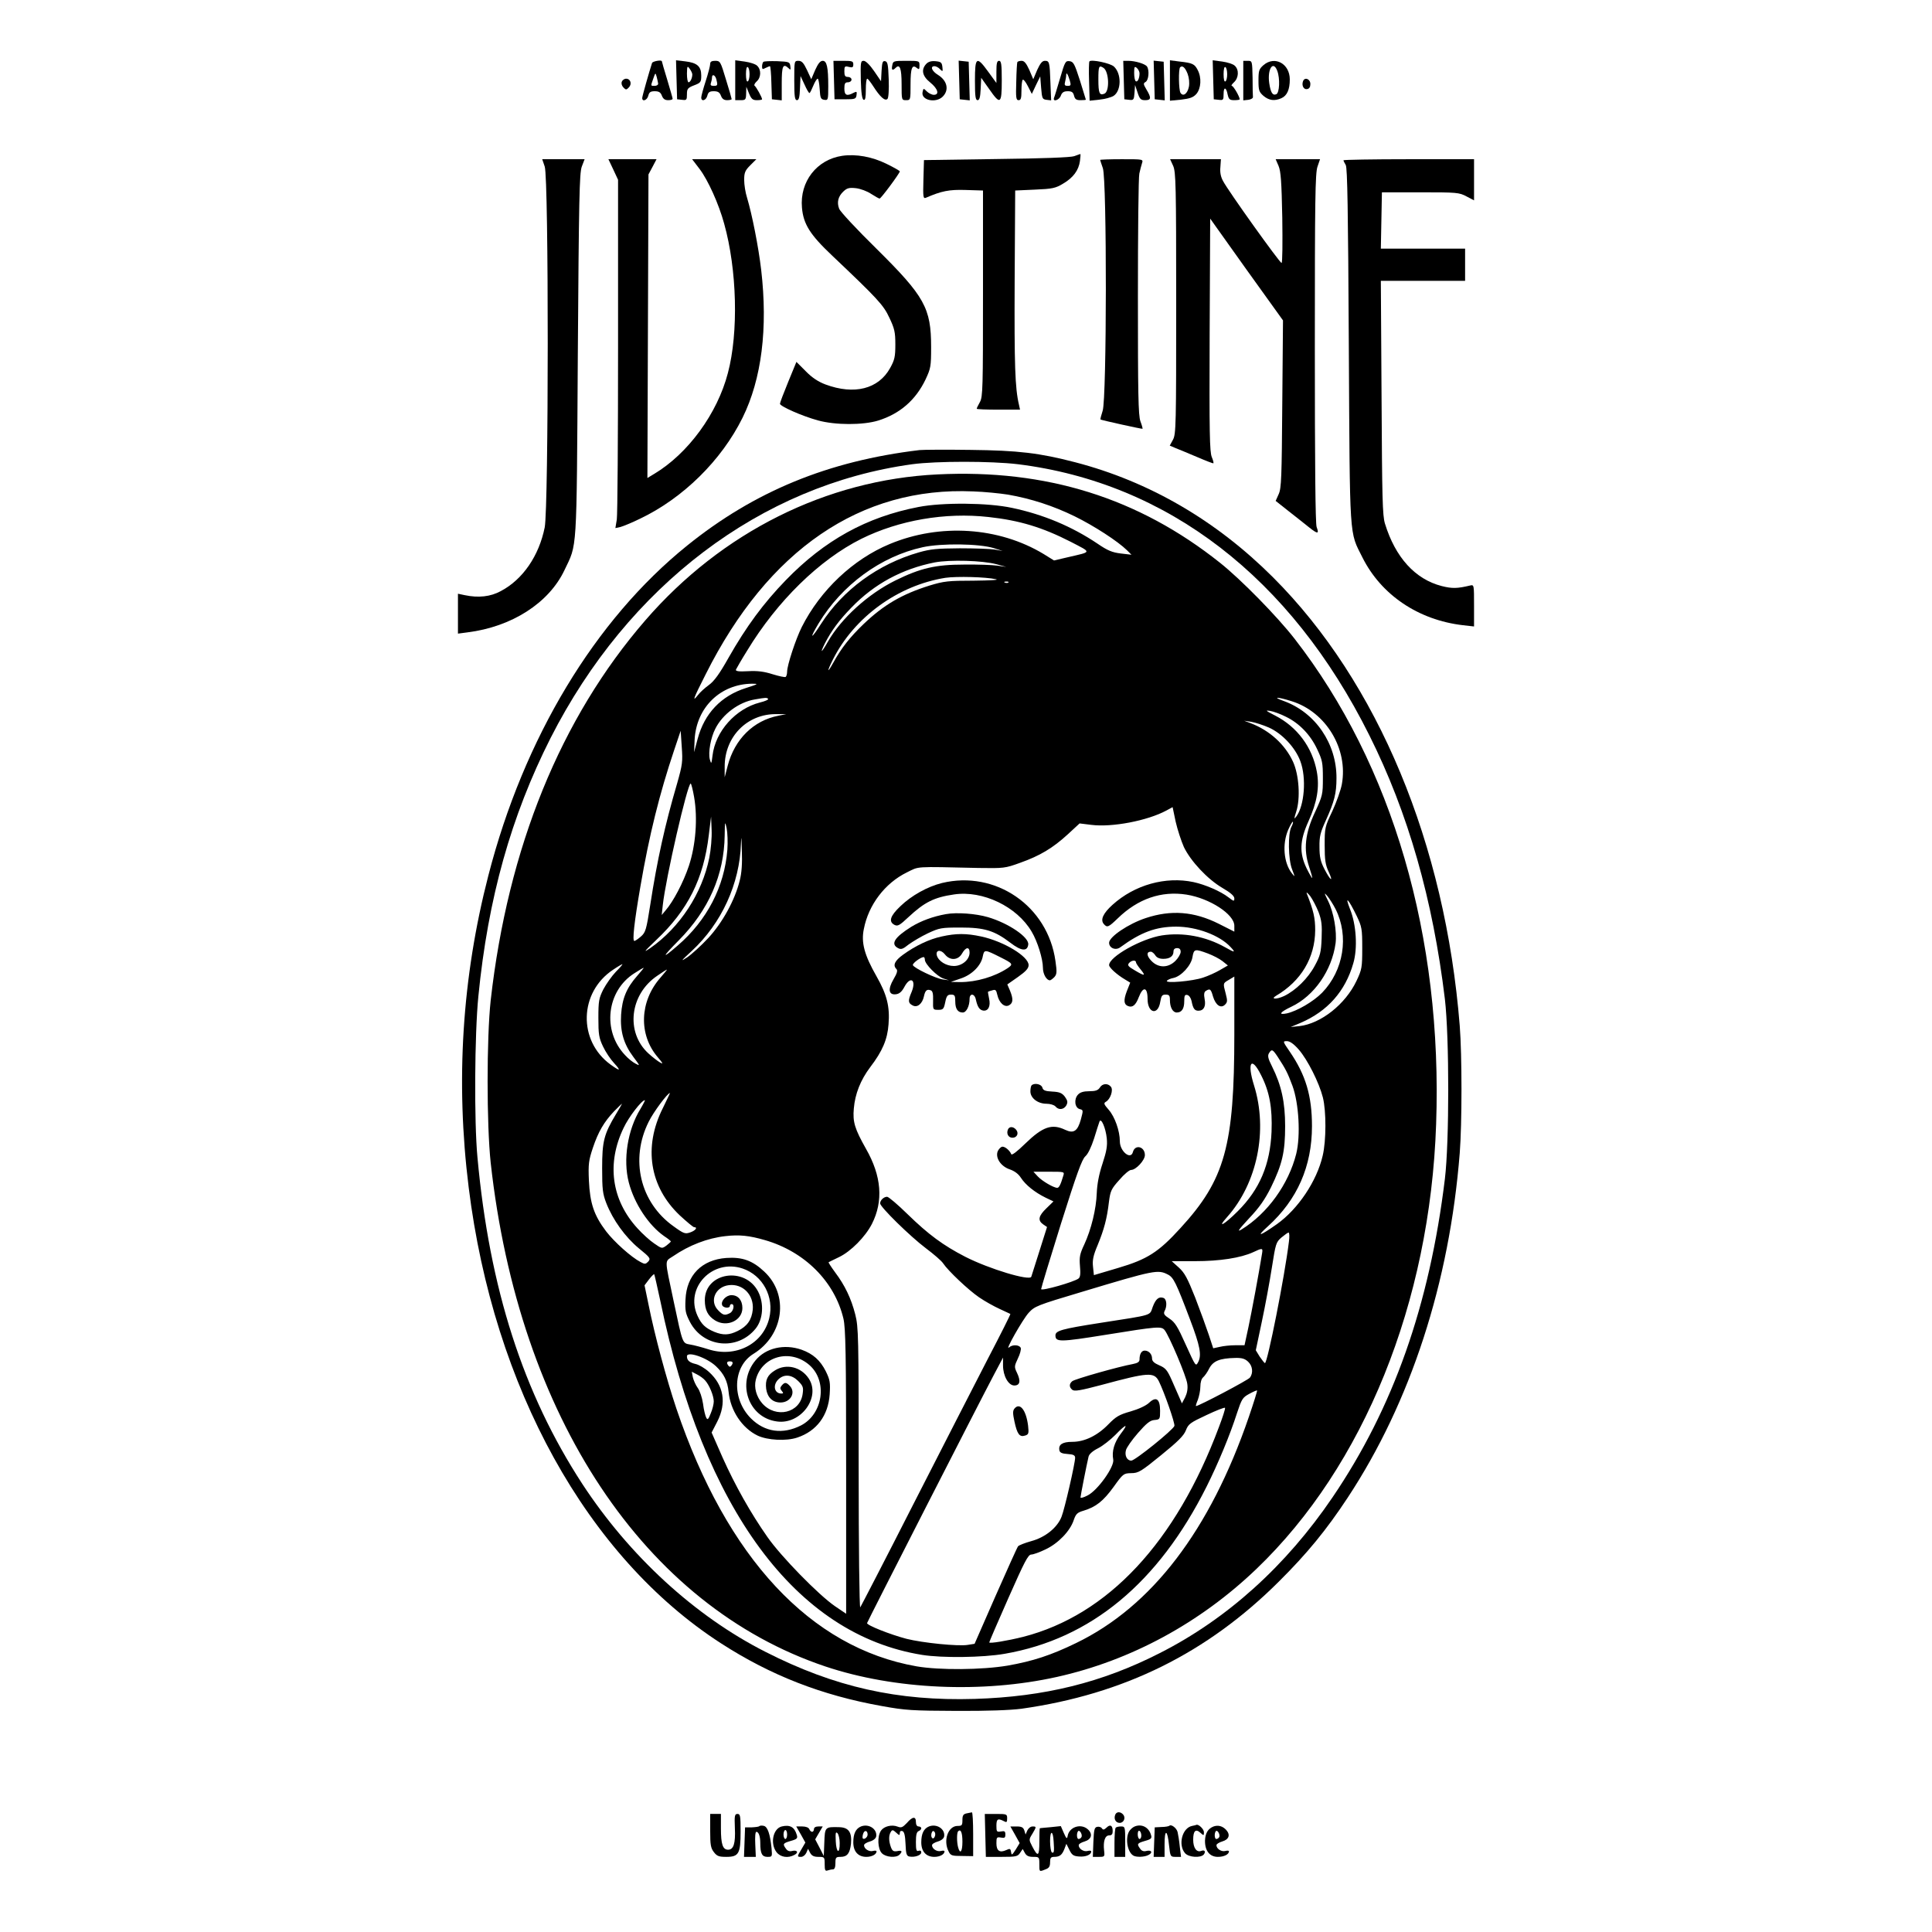<?xml version="1.0" standalone="no"?>
<!DOCTYPE svg PUBLIC "-//W3C//DTD SVG 20010904//EN"
 "http://www.w3.org/TR/2001/REC-SVG-20010904/DTD/svg10.dtd">
<svg version="1.0" xmlns="http://www.w3.org/2000/svg"
 width="1080pt" height="1080pt" viewBox="0 0 1080 1080"
 preserveAspectRatio="xMidYMid meet">

<g transform="translate(0,1080) scale(0.1,-0.1)"
fill="#000000" stroke="none">
<path d="M3645 10448 c-17 -53 -55 -186 -55 -196 0 -23 28 -12 34 13 5 20 13
25 36 25 23 0 33 -6 40 -25 7 -18 17 -25 35 -25 14 0 25 3 25 8 0 4 -14 52
-30 106 -17 55 -30 101 -30 103 0 10 -51 1 -55 -9z m34 -115 c1 -7 -8 -13 -19
-13 -24 0 -23 -2 -8 41 12 34 12 34 19 9 4 -14 7 -31 8 -37z"/>
<path d="M3782 10354 l3 -109 28 -3 c25 -3 27 -1 27 31 0 30 4 36 40 50 37 14
40 18 40 55 0 51 -23 71 -89 79 l-52 6 3 -109z m88 30 c0 -20 -11 -44 -21 -44
-5 0 -9 21 -9 48 1 43 2 46 15 28 8 -11 15 -25 15 -32z"/>
<path d="M3970 10443 c0 -10 -11 -53 -25 -96 -14 -43 -25 -84 -25 -92 0 -25
27 -17 34 10 5 20 13 25 36 25 23 0 33 -6 40 -25 7 -18 17 -25 35 -25 14 0 25
3 25 6 0 3 -14 53 -32 110 -30 100 -32 104 -60 104 -20 0 -28 -5 -28 -17z m34
-85 c9 -35 8 -38 -15 -38 -15 0 -19 4 -15 16 3 9 6 22 6 30 0 22 17 16 24 -8z"/>
<path d="M4110 10351 l0 -111 30 0 c28 0 30 3 31 38 l1 37 15 -37 c13 -32 21
-38 44 -38 16 0 29 2 29 5 0 11 -33 70 -42 76 -4 3 1 14 12 24 25 22 26 66 2
88 -9 9 -41 19 -70 23 l-52 7 0 -112z m80 34 c0 -19 -4 -37 -10 -40 -6 -4 -10
12 -10 40 0 28 4 44 10 40 6 -3 10 -21 10 -40z"/>
<path d="M4267 10454 c-4 -4 -7 -16 -7 -26 0 -15 3 -17 19 -8 11 5 22 10 25
10 3 0 7 -42 8 -92 l3 -93 28 -3 27 -3 0 95 c0 98 7 114 39 84 10 -11 12 -8 9
12 -3 24 -7 25 -73 28 -39 1 -74 0 -78 -4z"/>
<path d="M4440 10350 c0 -90 3 -110 15 -110 11 0 15 16 17 68 l3 67 22 -47
c12 -27 24 -48 28 -48 3 0 12 18 21 40 9 22 20 40 25 40 4 0 9 -26 11 -57 3
-51 6 -58 26 -61 21 -3 22 -1 22 76 0 107 -8 142 -31 142 -14 0 -26 -16 -42
-51 l-22 -52 -24 52 c-19 40 -29 51 -48 51 -23 0 -23 -1 -23 -110z"/>
<path d="M4662 10353 l3 -108 60 0 c55 0 60 2 63 23 3 21 1 22 -17 13 -37 -20
-51 -14 -51 24 0 28 4 35 20 35 11 0 20 7 20 15 0 8 -9 15 -20 15 -16 0 -20 7
-20 31 0 28 2 31 25 25 20 -5 25 -3 25 14 0 18 -6 20 -55 20 l-56 0 3 -107z"/>
<path d="M4812 10353 c2 -74 7 -108 16 -111 9 -3 12 13 12 57 0 34 3 61 8 61
4 0 19 -20 34 -43 37 -58 65 -84 79 -70 6 6 9 51 7 109 -3 84 -6 99 -20 102
-14 3 -17 -6 -20 -54 l-3 -58 -39 57 c-24 35 -47 57 -58 57 -17 0 -18 -8 -16
-107z"/>
<path d="M4988 10435 c-6 -27 1 -32 19 -14 23 23 33 -3 33 -92 0 -88 0 -89 25
-89 25 0 25 1 25 89 0 91 9 113 35 91 13 -10 15 -8 15 14 0 26 -1 26 -74 26
-71 0 -74 -1 -78 -25z"/>
<path d="M5177 10442 c-29 -32 -21 -68 23 -103 43 -35 53 -69 20 -69 -11 0
-29 9 -39 19 -19 19 -19 19 -24 -5 -8 -45 75 -62 113 -24 37 37 25 89 -26 121
-35 21 -46 49 -20 49 8 0 22 -7 31 -17 15 -15 16 -14 13 13 -3 25 -8 29 -39
32 -24 2 -40 -3 -52 -16z"/>
<path d="M5362 10353 l3 -108 28 -3 28 -3 -3 108 -3 108 -28 3 -28 3 3 -108z"/>
<path d="M5450 10350 c0 -90 3 -110 15 -110 10 0 15 16 17 63 l3 62 44 -62
c63 -91 71 -86 71 47 0 91 -3 110 -15 110 -12 0 -15 -14 -15 -62 l0 -62 -45
62 c-66 91 -75 85 -75 -48z"/>
<path d="M5687 10453 c-2 -5 -5 -54 -6 -110 -3 -89 -1 -103 13 -103 13 0 16
11 16 53 0 30 3 57 7 61 4 4 17 -12 29 -36 l22 -43 23 49 24 49 5 -64 c5 -60
7 -64 30 -67 l26 -3 -4 98 c-4 117 -6 123 -31 123 -15 0 -26 -14 -43 -51 l-22
-52 -22 52 c-17 37 -28 51 -43 51 -11 0 -21 -3 -24 -7z"/>
<path d="M5926 10363 c-16 -54 -31 -104 -34 -110 -8 -25 29 -13 38 12 7 19 17
25 39 25 22 0 30 -5 35 -25 5 -20 13 -25 36 -25 17 0 30 1 30 3 0 1 -15 49
-33 107 -30 93 -36 105 -58 108 -23 3 -26 -3 -53 -95z m54 -12 c8 -28 6 -31
-12 -31 -16 0 -19 5 -14 23 3 12 6 28 6 36 0 21 9 8 20 -28z"/>
<path d="M6090 10457 c-3 -3 -4 -53 -2 -112 l3 -108 55 6 c31 3 66 13 79 21
44 29 45 124 2 164 -21 19 -125 41 -137 29z m78 -36 c32 -20 36 -134 5 -145
-27 -11 -33 4 -33 80 0 74 3 81 28 65z"/>
<path d="M6282 10353 l3 -108 27 -3 c25 -3 27 0 30 40 l3 43 14 -42 c12 -37
18 -43 43 -43 33 0 35 13 7 59 -18 31 -19 35 -5 43 17 10 22 64 8 86 -10 15
-66 32 -105 32 l-28 0 3 -107z m88 37 c0 -28 -11 -51 -21 -44 -5 3 -9 23 -9
46 0 35 2 39 15 28 8 -7 15 -21 15 -30z"/>
<path d="M6452 10353 l3 -108 28 -3 28 -3 -3 108 -3 108 -28 3 -28 3 3 -108z"/>
<path d="M6540 10350 l0 -113 63 6 c49 6 67 12 85 32 26 31 30 91 7 134 -17
33 -28 39 -101 47 l-54 7 0 -113z m99 37 c8 -22 11 -50 7 -72 -8 -39 -32 -57
-47 -34 -10 16 -12 133 -2 143 13 12 28 -1 42 -37z"/>
<path d="M6782 10354 l3 -109 28 -3 c25 -3 27 -1 27 33 0 42 15 39 23 -5 6
-25 11 -30 37 -30 16 0 30 2 30 5 0 14 -35 75 -44 75 -5 0 0 9 12 20 27 25 29
71 4 93 -9 9 -41 19 -70 23 l-53 7 3 -109z m78 31 c0 -19 -4 -37 -10 -40 -6
-4 -10 12 -10 40 0 28 4 44 10 40 6 -3 10 -21 10 -40z"/>
<path d="M6950 10349 l0 -110 28 3 c15 2 27 9 26 16 -1 6 -2 55 -2 107 -2 94
-2 95 -27 95 l-25 0 0 -111z"/>
<path d="M7063 10436 c-25 -22 -28 -31 -28 -86 0 -55 3 -64 28 -86 31 -26 62
-30 100 -13 32 14 47 49 47 105 0 88 -84 134 -147 80z m77 -32 c16 -42 13
-124 -6 -131 -20 -8 -31 9 -39 63 -11 78 22 129 45 68z"/>
<path d="M3476 10343 c-4 -9 0 -23 9 -32 13 -14 17 -14 30 0 19 19 10 49 -15
49 -10 0 -21 -8 -24 -17z"/>
<path d="M7284 10346 c-9 -24 4 -48 23 -44 12 2 18 12 18 28 0 29 -32 41 -41
16z"/>
<path d="M4708 9929 c-142 -21 -238 -144 -225 -290 8 -92 45 -151 170 -269
252 -239 286 -275 319 -347 28 -59 33 -79 33 -148 0 -69 -4 -87 -29 -132 -65
-118 -201 -152 -362 -92 -40 15 -75 38 -110 74 l-52 52 -46 -112 c-25 -61 -46
-116 -46 -122 0 -14 124 -69 212 -93 98 -27 252 -27 337 -1 122 38 210 115
265 230 29 62 31 73 31 181 0 218 -36 283 -306 550 -109 107 -203 208 -208
223 -14 36 -6 69 24 97 20 19 32 22 70 18 25 -3 63 -17 85 -32 22 -14 43 -26
47 -26 8 0 113 142 113 152 0 3 -33 22 -74 42 -81 40 -170 56 -248 45z"/>
<path d="M6005 9927 c-19 -7 -176 -13 -435 -16 l-405 -6 -3 -109 c-3 -101 -1
-108 15 -101 86 37 128 46 221 43 l97 -3 0 -575 c0 -529 -1 -578 -17 -607 -10
-18 -18 -34 -18 -38 0 -3 55 -5 121 -5 l121 0 -6 28 c-22 93 -26 222 -24 687
l3 510 110 5 c97 4 116 8 157 33 57 33 88 75 95 127 3 22 4 40 2 39 -2 0 -17
-6 -34 -12z"/>
<path d="M3045 9869 c23 -64 22 -1904 0 -2017 -32 -159 -122 -291 -245 -356
-58 -32 -126 -39 -202 -23 l-38 8 0 -111 0 -112 53 7 c248 31 455 164 542 347
72 152 68 75 75 1198 6 882 9 1021 22 1058 l16 42 -119 0 -118 0 14 -41z"/>
<path d="M3428 9853 l27 -58 0 -925 c0 -509 -3 -947 -7 -974 l-8 -48 28 6 c15
4 64 24 109 46 240 114 456 326 574 565 107 217 142 500 104 827 -15 128 -51
310 -79 403 -9 28 -16 72 -16 99 0 41 5 53 34 82 l34 34 -179 0 -180 0 42 -55
c47 -62 107 -195 137 -305 72 -257 81 -609 21 -835 -59 -227 -223 -451 -412
-564 l-38 -23 3 849 3 848 23 43 22 42 -134 0 -135 0 27 -57z"/>
<path d="M6150 9906 c0 -2 7 -23 15 -46 23 -65 22 -1288 -1 -1356 -8 -25 -14
-47 -12 -49 5 -4 232 -54 235 -52 1 2 -4 21 -12 42 -12 33 -14 157 -14 695 0
360 3 671 8 690 4 19 11 45 15 58 7 22 7 22 -113 22 -67 0 -121 -2 -121 -4z"/>
<path d="M6558 9873 c15 -35 17 -102 17 -768 0 -683 -1 -732 -18 -763 l-18
-33 33 -14 c18 -7 71 -29 118 -49 46 -20 88 -36 92 -36 4 0 0 16 -8 35 -12 29
-14 134 -12 684 l3 649 203 -285 204 -284 -4 -467 c-3 -411 -5 -471 -20 -504
l-17 -38 72 -57 c40 -31 91 -72 115 -91 48 -38 57 -38 42 2 -7 18 -10 358 -10
1000 0 827 2 980 15 1015 l14 41 -124 0 -124 0 16 -37 c13 -31 17 -87 21 -290
2 -140 1 -253 -4 -253 -10 0 -300 405 -327 458 -13 23 -18 49 -15 78 l3 44
-142 0 -142 0 17 -37z"/>
<path d="M7510 9904 c0 -3 6 -15 13 -27 9 -17 13 -246 17 -1012 6 -1101 2
-1033 76 -1181 105 -210 313 -350 562 -379 l62 -7 0 117 c0 116 0 117 -22 112
-71 -17 -100 -18 -159 -3 -148 38 -259 160 -317 349 -14 45 -16 145 -19 705
l-4 652 236 0 235 0 0 90 0 90 -235 0 -236 0 3 158 3 157 215 0 c204 0 217 -1
258 -23 l42 -22 0 115 0 115 -365 0 c-201 0 -365 -3 -365 -6z"/>
<path d="M5140 8284 c-510 -61 -922 -230 -1299 -534 -515 -415 -913 -1075
-1111 -1844 -147 -569 -184 -1150 -110 -1744 139 -1119 662 -2065 1410 -2548
277 -179 563 -291 900 -351 132 -24 170 -26 415 -27 176 -1 303 4 365 12 573
81 1038 311 1440 712 157 156 265 288 383 467 353 535 570 1204 627 1927 13
166 13 547 0 712 -81 1017 -457 1920 -1043 2506 -318 318 -692 536 -1107 644
-200 52 -318 66 -585 69 -137 2 -266 1 -285 -1z m550 -79 c837 -104 1525 -634
1964 -1514 218 -435 356 -921 423 -1476 25 -214 25 -798 0 -1005 -86 -707
-289 -1281 -628 -1780 -260 -383 -589 -680 -966 -871 -323 -165 -645 -244
-1034 -256 -431 -13 -783 66 -1170 263 -395 200 -761 537 -1024 939 -330 506
-519 1092 -586 1825 -19 202 -16 688 5 900 54 549 183 1008 404 1445 433 851
1176 1414 2022 1530 135 18 439 18 590 0z"/>
<path d="M5240 8148 c-619 -30 -1205 -322 -1632 -815 -474 -547 -769 -1272
-865 -2125 -23 -212 -23 -693 0 -908 157 -1420 860 -2477 1872 -2816 386 -129
877 -151 1294 -58 413 92 800 302 1115 604 600 575 970 1489 1004 2485 37
1048 -244 2010 -791 2714 -98 126 -300 332 -417 425 -456 363 -971 524 -1580
494z m395 -113 c131 -23 253 -63 372 -121 108 -53 241 -139 293 -190 l25 -25
-60 7 c-48 6 -73 16 -130 55 -143 96 -302 163 -478 200 -135 29 -388 31 -522
5 -291 -56 -526 -186 -743 -410 -124 -128 -220 -258 -320 -434 -50 -89 -80
-130 -109 -151 -22 -16 -50 -41 -61 -56 -35 -44 -27 -22 43 116 349 696 867
1050 1495 1022 63 -2 151 -11 195 -18z m-110 -125 c175 -19 302 -58 459 -138
121 -63 122 -55 -15 -87 l-77 -18 -58 36 c-250 151 -579 173 -860 56 -205 -85
-388 -258 -492 -464 -34 -68 -82 -214 -82 -250 0 -13 -4 -26 -8 -29 -5 -3 -37
4 -73 15 -47 15 -84 20 -137 17 -54 -3 -71 0 -68 9 3 6 30 54 62 105 169 279
405 509 639 626 210 104 469 149 710 122z m30 -174 l50 -16 -45 8 c-25 4 -112
7 -195 7 -125 -1 -163 -4 -229 -23 -227 -65 -424 -209 -546 -399 -57 -90 -68
-88 -14 2 130 215 348 375 582 426 105 23 316 20 397 -5z m15 -90 l55 -15 -50
7 c-27 4 -111 7 -185 6 -160 0 -245 -20 -385 -89 -152 -75 -302 -211 -377
-342 -36 -64 -47 -70 -17 -10 37 72 79 129 148 200 128 133 284 217 466 253
85 16 266 11 345 -10z m-2 -84 c19 -4 -32 -7 -125 -8 -142 0 -167 -3 -246 -27
-154 -48 -257 -108 -370 -216 -76 -73 -124 -134 -168 -214 -36 -65 -38 -54 -3
16 119 237 364 415 629 457 63 9 226 5 283 -8z m69 -18 c-3 -3 -12 -4 -19 -1
-8 3 -5 6 6 6 11 1 17 -2 13 -5z m-1467 -590 c-139 -44 -232 -142 -270 -284
l-20 -75 3 71 c10 180 145 311 322 312 37 0 34 -2 -35 -24z m124 -61 c3 -4
-17 -13 -46 -20 -136 -35 -249 -161 -265 -297 -6 -48 -7 -49 -15 -21 -10 38 5
122 31 172 41 81 131 148 220 163 64 11 67 11 75 3z m2927 -13 c192 -60 316
-267 280 -464 -6 -33 -30 -100 -53 -150 -42 -88 -43 -94 -43 -191 0 -82 4
-109 22 -148 29 -63 10 -50 -24 16 -21 41 -27 67 -27 122 -1 60 5 82 36 150
47 104 59 150 59 235 1 193 -118 367 -294 431 -70 25 -35 24 44 -1z m-32 -87
c74 -36 136 -100 174 -181 29 -61 32 -76 32 -162 0 -91 -2 -99 -44 -190 -56
-119 -65 -209 -33 -305 11 -33 19 -61 17 -63 -1 -2 -15 22 -31 54 -41 85 -39
154 10 262 49 108 63 192 47 279 -25 136 -110 250 -233 313 -53 27 -57 31 -28
26 19 -3 60 -18 89 -33z m-2838 6 c-139 -27 -244 -131 -283 -279 l-17 -65 0
60 c0 167 126 295 289 293 l55 0 -44 -9z m2742 -66 c74 -33 148 -112 176 -188
35 -93 23 -249 -23 -310 -13 -17 -13 -13 0 28 24 73 16 205 -18 279 -44 96
-131 175 -236 215 l-37 14 40 -6 c22 -4 66 -18 98 -32z m-3308 -313 c-68 -232
-111 -426 -150 -678 -22 -140 -26 -154 -52 -177 -15 -13 -32 -25 -37 -25 -12
0 -1 102 34 305 49 286 107 519 188 760 l37 110 6 -90 c6 -83 4 -99 -26 -205z
m95 -75 c21 -120 9 -270 -29 -385 -31 -93 -88 -201 -131 -250 l-21 -25 6 55
c16 149 138 680 156 680 3 0 12 -34 19 -75z m2738 -280 c38 -79 132 -180 216
-229 45 -26 66 -45 66 -58 0 -18 -3 -17 -33 6 -44 34 -130 71 -195 85 -156 33
-329 -15 -453 -127 -52 -47 -69 -83 -49 -107 19 -22 26 -19 78 31 113 110 244
155 385 133 130 -21 267 -110 267 -174 l0 -33 -87 44 c-138 69 -266 79 -408
32 -97 -32 -205 -105 -205 -138 0 -30 37 -45 63 -25 115 84 199 115 312 115
114 0 243 -48 304 -114 30 -32 25 -33 -31 -1 -109 61 -235 84 -353 66 -114
-18 -295 -119 -295 -166 0 -14 44 -54 90 -81 l28 -17 -19 -48 c-19 -50 -17
-74 7 -83 25 -10 43 5 60 50 24 62 49 57 49 -10 0 -81 59 -94 71 -16 6 34 10
40 30 40 20 0 24 -5 24 -31 0 -40 16 -69 38 -69 28 0 42 21 42 63 0 31 3 38
17 35 10 -2 20 -16 24 -34 8 -42 17 -54 38 -54 30 0 43 24 35 65 -5 27 -3 40
7 46 23 14 28 11 40 -32 15 -49 44 -68 67 -45 14 14 14 22 4 61 -16 60 -16 58
18 78 l30 18 0 -323 c0 -623 -52 -812 -302 -1084 -122 -134 -185 -174 -348
-222 l-135 -40 -5 47 c-4 36 1 62 26 121 36 88 52 147 63 241 8 62 13 73 58
123 26 31 56 56 66 56 27 0 77 54 77 83 0 48 -55 62 -67 17 -12 -46 -73 4 -73
60 0 58 -28 137 -62 176 -27 31 -30 37 -16 45 25 14 43 66 28 84 -17 21 -48
19 -62 -5 -10 -15 -24 -20 -59 -20 -32 0 -51 -6 -63 -19 -24 -26 -18 -74 10
-81 20 -5 20 -6 6 -58 -18 -65 -40 -80 -87 -58 -75 36 -126 18 -224 -77 -45
-44 -75 -67 -78 -59 -8 20 -33 42 -49 42 -8 0 -19 -11 -26 -24 -16 -37 16 -86
67 -103 26 -9 48 -25 62 -47 26 -40 77 -81 138 -111 l44 -21 -39 -38 c-45 -43
-50 -68 -19 -90 l22 -15 -42 -133 c-23 -73 -44 -138 -46 -145 -8 -25 -235 43
-370 112 -122 63 -204 123 -321 237 -55 54 -107 98 -115 98 -18 0 -39 -19 -39
-37 0 -20 167 -184 256 -251 44 -33 88 -71 96 -84 28 -42 141 -149 201 -190
32 -22 84 -51 115 -65 31 -14 58 -27 60 -28 2 -2 -55 -115 -126 -251 -71 -137
-258 -503 -417 -814 -158 -311 -292 -569 -296 -575 -5 -5 -9 343 -9 776 0 744
-1 790 -19 861 -23 90 -58 163 -113 236 -22 30 -38 55 -36 56 1 1 28 14 59 29
66 32 146 113 183 185 65 128 54 268 -33 420 -63 112 -75 150 -68 226 7 81 37
158 92 231 68 89 96 155 102 239 8 99 -9 166 -67 268 -68 119 -87 189 -71 265
26 135 118 256 240 316 72 35 34 33 401 25 141 -2 148 -2 233 29 110 39 182
82 266 159 l66 61 65 -8 c116 -15 314 23 420 80 l35 19 17 -81 c10 -44 31
-108 46 -142z m-2653 -60 c-40 -199 -164 -389 -330 -505 -41 -28 -36 -21 33
45 177 167 265 342 294 585 l13 105 3 -75 c2 -41 -4 -110 -13 -155z m101 45
c-16 -206 -114 -395 -278 -536 -91 -79 -89 -67 6 29 167 169 254 366 257 587
1 80 2 82 11 40 5 -25 7 -79 4 -120z m3153 128 c-20 -36 -18 -184 4 -238 17
-45 17 -45 -2 -21 -45 58 -54 163 -20 242 12 27 24 48 26 45 3 -2 -1 -15 -8
-28z m-3084 -301 c-27 -109 -97 -236 -176 -321 -40 -43 -93 -91 -118 -108 -39
-26 -35 -20 26 36 167 155 268 376 275 600 2 50 3 39 5 -37 3 -74 -1 -128 -12
-170z m3236 -176 c17 -46 20 -72 17 -146 -3 -79 -8 -98 -38 -153 -37 -70 -107
-139 -172 -170 -43 -20 -78 -18 -44 2 139 82 217 212 218 366 0 69 -9 109 -47
205 -4 11 4 4 19 -14 14 -19 35 -60 47 -90z m95 17 c76 -151 45 -343 -75 -467
-49 -50 -140 -103 -198 -116 -50 -10 -38 7 25 37 129 61 227 203 248 355 8 66
-10 172 -42 237 -23 47 -23 49 -3 26 11 -14 32 -46 45 -72z m118 -38 c29 -61
31 -72 31 -180 0 -109 -2 -119 -32 -183 -62 -131 -199 -239 -319 -253 l-49 -5
55 23 c151 65 250 176 295 333 25 84 17 218 -19 305 -31 79 -7 53 38 -40z
m-984 -201 c0 -11 -13 -34 -29 -50 -41 -41 -96 -41 -135 0 -27 28 -28 51 -3
51 7 0 18 -9 25 -20 8 -13 23 -20 45 -20 37 0 57 15 57 42 0 11 7 18 20 18 14
0 20 -7 20 -21z m152 -9 c29 -11 66 -30 82 -43 l30 -24 -45 -26 c-24 -14 -66
-33 -94 -42 -59 -20 -211 -33 -202 -18 4 6 20 13 36 16 44 9 100 70 107 117 8
46 13 47 86 20z m-402 -49 c0 -5 12 -23 26 -40 31 -38 24 -39 -33 -5 -36 21
-42 28 -32 40 13 16 39 19 39 5z m-2907 -53 c-23 -24 -54 -68 -70 -98 -25 -50
-28 -65 -28 -160 0 -92 3 -112 26 -160 14 -30 42 -72 61 -92 42 -46 35 -48
-19 -9 -183 133 -176 404 14 530 25 17 49 31 52 31 3 0 -13 -19 -36 -42z m119
-23 c-60 -68 -84 -127 -90 -217 -6 -95 15 -165 69 -237 37 -49 38 -51 12 -37
-16 8 -42 29 -59 48 -129 136 -103 360 53 458 26 17 49 30 51 30 2 0 -14 -20
-36 -45z m130 -10 c-117 -133 -123 -319 -15 -445 29 -34 32 -40 14 -30 -13 7
-43 30 -67 52 -128 118 -104 330 51 434 27 19 51 34 53 34 2 0 -14 -20 -36
-45z m3568 -402 c49 -56 114 -185 135 -268 19 -76 19 -241 -1 -325 -33 -143
-138 -299 -256 -383 -98 -69 -119 -74 -50 -12 164 149 246 335 246 560 0 169
-35 286 -124 416 -40 58 -40 59 -16 59 16 0 38 -15 66 -47z m-118 -40 c46 -71
55 -88 83 -163 36 -98 46 -279 21 -380 -43 -170 -160 -333 -306 -423 -27 -16
-17 -2 42 62 58 61 89 106 123 174 63 129 79 198 79 342 0 134 -21 229 -73
333 -23 45 -26 61 -17 75 15 24 20 22 48 -20z m-93 -102 c48 -94 64 -183 59
-318 -8 -183 -66 -321 -188 -443 -77 -77 -121 -101 -60 -33 168 189 229 484
150 736 -40 128 -15 166 39 58z m-3344 -186 c-109 -217 -74 -439 95 -599 39
-36 75 -66 80 -66 22 0 8 -19 -21 -29 -29 -10 -36 -8 -94 34 -187 133 -244
374 -139 584 27 55 106 161 119 161 1 0 -17 -38 -40 -85z m-125 -4 c-72 -117
-98 -284 -65 -411 31 -119 112 -241 199 -301 20 -13 36 -26 36 -29 -1 -3 -12
-13 -25 -23 -25 -18 -26 -17 -68 12 -24 16 -66 54 -93 84 -146 159 -174 363
-78 562 28 60 101 155 119 155 2 0 -9 -22 -25 -49z m-136 -28 c-68 -113 -78
-153 -78 -303 0 -118 3 -143 23 -195 37 -95 107 -191 182 -253 64 -52 67 -57
53 -74 -15 -15 -19 -16 -43 -3 -52 27 -147 112 -193 172 -68 90 -90 157 -96
283 -4 94 -1 114 22 183 30 90 63 146 119 205 23 23 42 42 43 42 2 0 -13 -26
-32 -57z m2743 -137 c4 -41 -1 -71 -24 -141 -20 -60 -30 -115 -32 -164 -3 -89
-31 -204 -70 -288 -25 -53 -28 -70 -24 -120 4 -43 2 -62 -8 -70 -24 -19 -209
-72 -209 -59 0 6 50 171 111 366 88 279 117 359 136 376 15 13 33 51 49 100
13 43 27 86 30 94 9 25 35 -35 41 -94z m-243 -208 c-15 -51 -24 -68 -34 -68
-20 0 -85 38 -109 64 l-24 26 87 0 c86 0 87 0 80 -22z m1261 -370 c-24 -196
-120 -679 -134 -678 -3 1 -16 17 -29 36 l-22 36 34 161 c19 89 44 225 56 302
21 133 23 141 53 167 18 15 36 28 40 28 5 0 6 -24 2 -52z m-2930 10 c223 -64
391 -232 440 -440 12 -53 15 -193 15 -856 l0 -793 -62 42 c-91 62 -303 279
-378 387 -94 134 -180 287 -251 445 l-61 139 31 60 c54 105 37 204 -46 279
-23 21 -56 40 -74 44 -34 8 -49 20 -49 43 0 31 112 -7 163 -56 44 -42 64 -82
70 -143 10 -104 75 -202 162 -244 55 -26 160 -32 222 -11 108 36 173 123 181
242 4 65 2 80 -22 129 -31 61 -71 97 -135 120 -97 34 -201 10 -258 -60 -106
-128 -39 -320 120 -341 133 -19 247 135 178 240 -43 65 -125 85 -188 46 -43
-26 -56 -54 -50 -104 7 -48 36 -76 80 -76 57 0 88 57 51 94 -19 20 -28 20 -44
1 -10 -12 -10 -18 0 -30 10 -12 10 -15 -2 -15 -40 0 -50 48 -16 80 32 30 74
26 110 -10 27 -27 30 -36 25 -71 -14 -108 -150 -140 -226 -54 -33 38 -47 89
-36 132 33 132 193 176 300 82 102 -90 76 -273 -47 -337 -102 -52 -203 -38
-280 39 -109 109 -102 290 14 361 170 105 200 330 60 460 -66 62 -123 82 -212
76 -137 -10 -222 -96 -228 -232 -3 -63 0 -77 25 -126 75 -143 266 -162 367
-37 42 52 48 141 14 207 -74 143 -298 107 -298 -48 0 -55 17 -88 57 -113 66
-41 153 -1 153 69 0 44 -24 72 -61 72 -30 0 -61 -33 -52 -56 6 -16 43 -19 43
-4 0 6 5 10 10 10 18 0 11 -39 -9 -50 -29 -15 -39 -13 -66 15 -51 51 -17 132
60 141 78 9 140 -55 133 -137 -6 -57 -31 -93 -84 -119 -48 -24 -82 -25 -131
-5 -50 21 -72 42 -94 90 -72 157 84 320 252 264 113 -38 178 -159 149 -278
-35 -145 -189 -223 -342 -173 -35 11 -80 23 -100 26 -44 8 -41 1 -92 241 -52
247 -52 220 -3 253 89 61 192 101 292 112 78 9 134 3 220 -22z m2780 -75 c-19
-118 -58 -326 -76 -411 l-22 -102 -51 0 c-28 0 -67 -4 -87 -9 l-37 -8 -25 76
c-14 42 -48 135 -76 208 -43 108 -59 138 -91 167 l-40 36 130 0 c139 0 255 18
325 50 53 25 55 24 50 -7z m-526 -118 c31 -16 45 -44 123 -250 57 -150 66
-200 46 -239 -14 -26 -14 -25 -69 96 -46 103 -61 127 -92 147 -29 19 -34 27
-27 42 15 27 12 66 -5 73 -26 10 -44 -4 -61 -49 -19 -51 9 -43 -293 -90 -218
-34 -251 -44 -251 -70 0 -38 24 -38 285 4 285 46 307 48 325 26 25 -30 123
-261 127 -301 4 -27 -1 -52 -12 -75 l-18 -34 -13 30 c-7 17 -27 61 -43 98 -26
59 -36 70 -71 85 -28 12 -40 23 -40 38 0 24 -18 44 -41 44 -18 0 -29 -19 -29
-50 0 -13 -11 -20 -37 -25 -78 -14 -325 -84 -339 -96 -18 -15 -18 -33 0 -48
12 -10 46 -4 163 27 263 71 294 73 321 21 31 -63 91 -235 87 -250 -8 -23 -220
-194 -241 -194 -24 0 -38 28 -30 58 3 14 33 57 67 96 48 55 68 71 92 73 31 3
32 4 32 52 0 66 -22 82 -62 44 -17 -16 -58 -35 -103 -48 -64 -18 -82 -29 -124
-72 -61 -63 -133 -98 -202 -98 -55 0 -78 -15 -72 -47 2 -13 14 -19 46 -21 32
-2 42 -7 42 -21 0 -31 -59 -288 -76 -330 -24 -61 -91 -115 -169 -136 -36 -10
-69 -23 -74 -29 -5 -6 -61 -131 -126 -278 l-117 -267 -38 -6 c-52 -9 -252 11
-343 34 -91 24 -223 76 -220 88 2 9 631 1241 708 1386 l52 98 0 -44 c0 -58 30
-112 63 -112 32 0 37 25 15 71 -16 33 -15 37 5 80 12 24 19 51 16 59 -7 18
-47 20 -65 3 -27 -25 75 155 109 193 34 37 45 42 300 118 405 122 423 125 479
96z m-2838 -146 c241 -1167 759 -1867 1464 -1980 113 -18 339 -15 460 6 482
83 860 396 1130 935 65 130 131 289 170 411 26 78 31 87 68 107 22 12 42 21
44 19 2 -2 -19 -69 -46 -148 -217 -633 -542 -1059 -966 -1264 -140 -68 -241
-101 -383 -126 -143 -24 -380 -26 -508 -4 -593 104 -1061 606 -1343 1441 -56
167 -121 409 -155 578 l-23 111 25 33 c14 18 27 31 29 29 2 -3 17 -69 34 -148z
m3286 -341 c25 -23 30 -63 10 -89 -10 -14 -286 -159 -301 -159 -3 0 2 16 10
35 7 19 14 52 14 73 0 24 6 45 16 53 8 7 24 29 34 50 22 41 58 56 144 58 38 1
55 -4 73 -21z m-2883 -13 c-4 -8 -10 -15 -14 -15 -4 0 -10 7 -14 15 -4 10 1
15 14 15 13 0 18 -5 14 -15z m-152 -92 c23 -25 48 -86 48 -117 0 -14 -7 -44
-17 -67 -13 -34 -18 -38 -25 -24 -5 9 -14 44 -18 78 -5 34 -18 73 -30 89 -11
15 -23 42 -27 59 l-6 31 29 -15 c16 -8 37 -23 46 -34z m2872 -260 c-240 -643
-620 -1051 -1094 -1173 -88 -22 -190 -39 -190 -31 0 3 48 115 107 248 90 203
110 243 128 243 11 0 47 13 80 29 70 33 137 102 157 163 12 35 20 43 55 53 69
21 110 53 168 133 53 74 56 76 98 77 41 0 55 9 167 100 95 77 127 109 139 139
14 36 24 43 116 86 55 26 101 44 103 40 2 -5 -13 -52 -34 -107z m-549 -38
c-36 -48 -51 -98 -42 -144 8 -39 -87 -173 -144 -201 -21 -11 -39 -16 -39 -11
0 8 34 182 45 228 3 14 23 32 53 47 26 13 69 47 97 75 61 63 76 66 30 6z"/>
<path d="M5266 5864 c-81 -20 -171 -70 -233 -130 -57 -54 -67 -86 -33 -104 18
-9 28 -4 78 43 90 84 144 111 255 127 161 24 352 -68 434 -208 33 -55 63 -153
63 -202 0 -35 20 -70 39 -70 4 0 15 8 25 18 14 16 15 28 6 90 -43 308 -335
508 -634 436z"/>
<path d="M5288 5690 c-73 -13 -140 -38 -194 -71 -94 -59 -117 -96 -74 -119 17
-9 27 -6 59 20 22 16 70 45 108 63 65 30 74 32 183 32 133 0 189 -17 278 -85
61 -47 95 -50 100 -10 5 41 -110 119 -225 153 -68 20 -175 28 -235 17z"/>
<path d="M5264 5565 c-70 -15 -147 -52 -216 -102 -47 -34 -58 -59 -37 -80 8
-8 4 -23 -16 -57 -33 -56 -27 -89 13 -84 19 2 33 14 47 40 34 65 69 41 41 -27
-21 -49 -20 -62 5 -75 26 -15 55 8 64 51 7 33 17 41 38 33 11 -4 14 -20 13
-57 -1 -51 -1 -52 29 -52 27 0 31 4 39 43 7 35 13 42 32 42 21 0 24 -5 24 -38
0 -42 14 -62 42 -62 20 0 38 36 38 76 0 33 28 31 35 -3 9 -41 20 -58 40 -62
29 -5 44 24 34 67 -4 20 -7 37 -6 38 1 1 12 5 24 8 18 6 22 2 28 -25 10 -45
40 -72 65 -59 24 13 25 35 6 82 l-15 35 60 42 c44 31 59 48 59 66 0 49 -140
133 -265 160 -84 18 -140 18 -221 0z m156 -90 c0 -40 -42 -75 -88 -75 -43 0
-86 27 -95 59 -8 31 22 35 45 6 28 -36 74 -34 96 5 21 37 42 39 42 5z m172
-26 c70 -35 73 -39 41 -61 -73 -48 -174 -78 -266 -78 l-52 1 55 19 c64 21 115
73 124 125 8 38 11 38 98 -6z m-422 -14 c0 -24 69 -94 104 -105 l31 -10 -35 5
c-39 5 -162 64 -167 80 -3 10 43 44 60 45 4 0 7 -7 7 -15z"/>
<path d="M5767 4733 c-4 -3 -7 -19 -7 -34 0 -37 41 -69 90 -69 21 0 43 -7 50
-15 18 -22 47 -18 61 6 9 18 7 26 -8 48 -16 21 -30 27 -70 29 -41 2 -52 7 -56
22 -5 20 -45 28 -60 13z"/>
<path d="M5634 4485 c-9 -23 3 -45 26 -45 25 0 37 25 20 45 -16 19 -39 19 -46
0z"/>
<path d="M5671 2926 c-10 -12 -10 -27 0 -73 15 -69 28 -88 59 -78 20 6 22 12
17 56 -11 87 -46 131 -76 95z"/>
<path d="M5403 663 c-18 -4 -23 -11 -23 -37 0 -30 -3 -33 -27 -33 -53 0 -82
-81 -50 -143 11 -23 19 -25 75 -25 l62 -1 0 123 c0 68 -3 122 -7 122 -5 -1
-18 -4 -30 -6z m-23 -159 c0 -55 -13 -72 -24 -31 -8 29 -8 82 0 90 15 15 24
-8 24 -59z"/>
<path d="M6234 655 c-9 -23 3 -45 25 -45 23 0 35 28 20 46 -15 18 -38 18 -45
-1z"/>
<path d="M3970 566 c0 -79 3 -97 21 -120 17 -22 28 -26 69 -26 70 0 80 18 80
142 0 87 -2 98 -17 98 -16 0 -18 -9 -15 -79 4 -86 -7 -121 -38 -121 -30 0 -40
31 -40 119 l0 81 -30 0 -30 0 0 -94z"/>
<path d="M5508 540 l3 -120 88 0 c80 0 90 2 103 22 l15 22 12 -22 c9 -16 21
-22 46 -22 34 0 35 -1 35 -40 0 -45 -1 -44 34 -30 20 7 26 16 26 40 0 24 4 30
23 30 31 0 44 11 57 44 l11 29 17 -34 c14 -29 23 -35 55 -37 36 -3 67 10 67
28 0 5 -9 6 -20 3 -22 -6 -50 12 -50 32 0 7 15 16 33 21 39 12 47 42 18 68
-39 35 -105 13 -113 -38 -3 -17 -7 -15 -21 17 l-17 39 -57 -6 c-32 -3 -59 -5
-60 -6 -2 0 -3 -34 -3 -76 0 -82 -8 -87 -40 -25 -19 37 -19 38 1 70 23 39 24
41 1 41 -11 0 -23 -10 -29 -22 l-10 -23 -7 23 c-6 17 -15 22 -43 22 l-35 0 26
-46 26 -47 -22 -36 c-21 -32 -23 -34 -26 -14 -3 19 -6 21 -27 11 -37 -17 -55
-4 -55 38 0 33 2 36 25 32 21 -4 25 -1 25 17 0 18 -4 21 -25 17 -23 -4 -25 -1
-25 32 0 38 8 43 41 26 16 -9 19 -7 19 15 0 24 -2 25 -62 25 l-63 0 3 -120z
m537 -10 c-3 -6 -10 -10 -16 -10 -10 0 -12 33 -2 44 9 9 26 -22 18 -34z m-155
-25 c4 -55 2 -67 -10 -60 -5 3 -10 32 -10 63 0 63 17 61 20 -3z"/>
<path d="M5069 609 c-23 -24 -31 -28 -51 -20 -33 13 -76 2 -93 -22 -22 -32
-19 -103 5 -127 22 -22 79 -27 98 -8 19 19 14 26 -13 20 -20 -3 -27 1 -35 23
-12 33 -13 65 0 85 7 12 12 12 29 -4 18 -17 21 -17 21 -3 0 10 5 14 15 11 10
-4 15 -25 17 -72 2 -55 6 -67 21 -70 30 -6 67 7 67 23 0 9 -6 12 -15 9 -12 -5
-15 4 -15 49 0 40 4 56 15 61 8 3 15 10 15 16 0 5 -7 10 -15 10 -9 0 -15 9
-15 25 0 33 -19 31 -51 -6z"/>
<path d="M4245 592 c-3 -4 -23 -6 -43 -7 l-37 0 -3 -82 -3 -83 33 0 33 0 -3
70 c-2 41 0 70 6 70 13 0 22 -25 22 -63 0 -59 10 -77 40 -77 27 0 27 1 23 48
-8 80 -22 119 -42 125 -11 3 -23 2 -26 -1z"/>
<path d="M4370 590 c-49 -12 -66 -96 -29 -144 22 -28 64 -35 100 -15 25 13 16
29 -13 22 -14 -4 -26 0 -34 12 -20 27 -18 31 26 44 36 10 40 15 34 34 -13 44
-38 58 -84 47z m30 -45 c0 -14 -4 -25 -10 -25 -5 0 -10 11 -10 25 0 14 5 25
10 25 6 0 10 -11 10 -25z"/>
<path d="M4813 590 c-29 -12 -43 -40 -43 -89 0 -51 27 -81 73 -81 31 0 57 14
57 31 0 4 -9 5 -20 2 -22 -6 -50 12 -50 32 0 7 15 16 33 21 20 6 33 17 35 29
6 41 -42 72 -85 55z m37 -45 c0 -15 -18 -30 -27 -22 -2 3 -2 15 2 26 7 23 25
19 25 -4z"/>
<path d="M5193 590 c-29 -12 -43 -40 -43 -89 0 -51 27 -81 73 -81 31 0 57 14
57 31 0 4 -9 5 -20 2 -22 -6 -50 12 -50 32 0 7 15 16 33 21 20 6 33 17 35 29
6 41 -42 72 -85 55z m33 -55 c-8 -23 -25 -9 -19 16 4 13 9 17 16 10 5 -5 7
-17 3 -26z"/>
<path d="M6185 583 c-13 -12 -19 -13 -25 -4 -4 7 -16 11 -26 9 -16 -3 -19 -14
-22 -86 l-3 -82 34 0 c32 0 33 1 29 35 -6 52 5 85 28 85 15 0 20 7 20 24 0 32
-14 40 -35 19z"/>
<path d="M6343 590 c-12 -5 -26 -18 -32 -29 -21 -39 -9 -112 23 -133 16 -11
64 -10 87 3 25 13 16 29 -13 22 -14 -4 -26 0 -34 12 -20 27 -18 31 26 44 36
10 40 15 34 34 -12 42 -51 63 -91 47z m37 -51 c0 -10 -4 -19 -10 -19 -5 0 -10
12 -10 26 0 14 4 23 10 19 6 -3 10 -15 10 -26z"/>
<path d="M6537 594 c-3 -3 -23 -7 -44 -7 l-38 -2 -3 -82 -3 -83 31 0 30 0 0
71 c0 87 16 83 25 -6 7 -64 8 -65 37 -65 l30 0 -7 58 c-3 31 -9 67 -12 80 -5
23 -36 46 -46 36z"/>
<path d="M6664 593 c-56 -11 -80 -107 -39 -153 21 -23 86 -27 104 -7 13 17 5
28 -15 20 -25 -9 -44 17 -44 63 0 50 14 63 41 38 18 -16 19 -16 19 4 0 17 -30
46 -42 41 -2 -1 -13 -4 -24 -6z"/>
<path d="M6784 590 c-31 -12 -46 -37 -48 -78 -1 -58 26 -92 72 -92 35 0 62 14
62 31 0 4 -9 5 -20 2 -22 -6 -50 12 -50 32 0 7 15 16 32 21 38 11 47 37 23 64
-20 22 -45 29 -71 20z m31 -60 c-3 -6 -10 -10 -16 -10 -10 0 -12 33 -2 44 9 9
26 -22 18 -34z"/>
<path d="M4477 545 l25 -45 -21 -36 c-26 -43 -26 -44 -3 -44 11 0 23 10 29 22
l10 23 12 -23 c9 -16 21 -22 46 -22 34 0 35 -1 35 -41 0 -33 3 -40 16 -35 9 3
22 6 30 6 9 0 14 11 14 35 0 32 3 35 29 35 37 0 52 20 58 73 6 65 -13 92 -67
93 -78 2 -79 1 -82 -85 l-3 -76 -24 47 -24 46 21 36 21 36 -24 0 c-16 0 -25
-6 -25 -15 0 -8 -5 -15 -10 -15 -6 0 -13 7 -16 15 -4 9 -19 15 -39 15 l-34 0
26 -45z m217 -47 c1 -65 -19 -57 -22 9 -2 46 -1 55 9 46 7 -7 13 -32 13 -55z"/>
<path d="M6237 583 c-4 -3 -7 -42 -7 -85 l0 -78 30 0 30 0 0 85 c0 82 -1 85
-23 85 -13 0 -27 -3 -30 -7z"/>
</g>
</svg>
